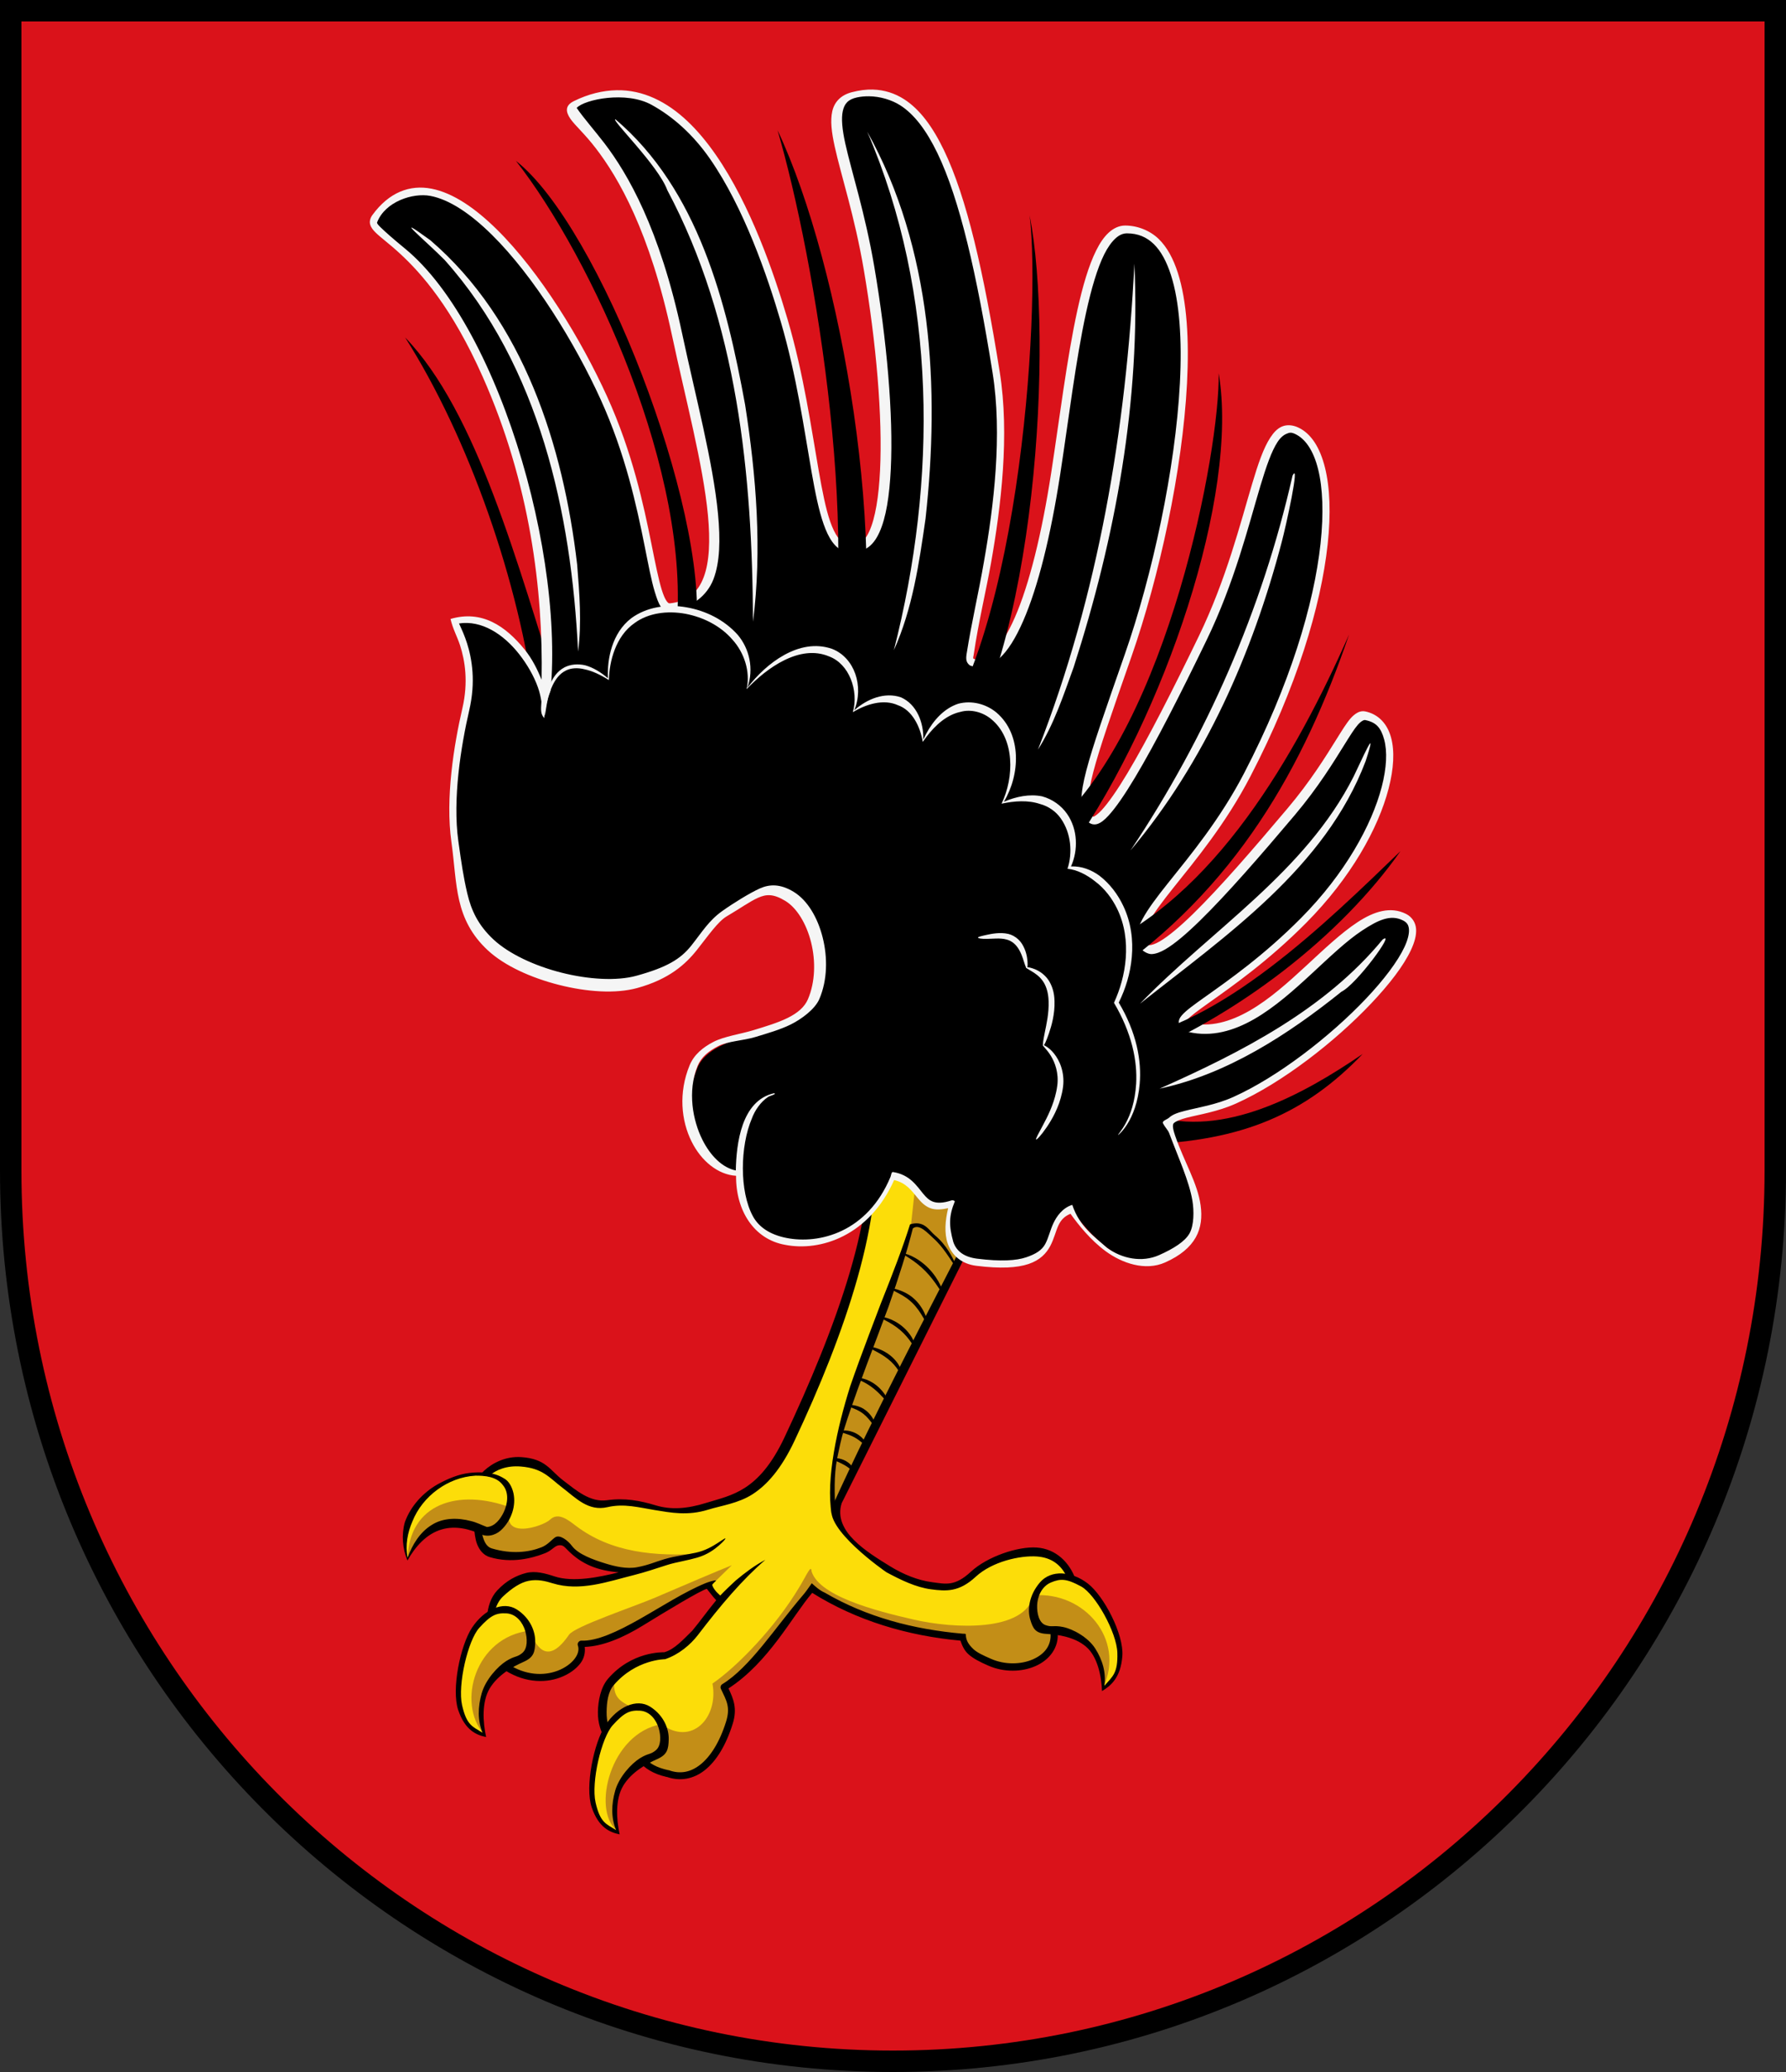 <?xml version="1.0" encoding="UTF-8" standalone="no"?>
<svg
   height="290"
   width="250"
   version="1.1"
   id="svg755"
   sodipodi:docname="AUT_Peggau_COA.svg"
   inkscape:version="1.2 (dc2aeda, 2022-05-15)"
   xmlns:inkscape="http://www.inkscape.org/namespaces/inkscape"
   xmlns:sodipodi="http://sodipodi.sourceforge.net/DTD/sodipodi-0.dtd"
   xmlns="http://www.w3.org/2000/svg"
   xmlns:svg="http://www.w3.org/2000/svg">
  <rect width="100%" height="100%" fill="#333333" stroke="none"/>
  <defs
     id="defs759" />
  <sodipodi:namedview
     id="namedview757"
     pagecolor="#ffffff"
     bordercolor="#000000"
     borderopacity="0.25"
     inkscape:showpageshadow="2"
     inkscape:pageopacity="0.0"
     inkscape:pagecheckerboard="0"
     inkscape:deskcolor="#d1d1d1"
     showgrid="false"
     inkscape:current-layer="svg755" />
  <path
     d="m 1.5,1.5 v 162.33 c 0,68.85 55.293,124.67 123.5,124.67 68.207,0 123.5,-55.815 123.5,-124.67 V 1.5 Z"
     fill="#c83232"
     id="path659"
     style="fill:#da121a" />
  <path
     stroke="#000000"
     stroke-width="3"
     d="m 1.5,1.5 v 162.33 c 0,68.85 55.293,124.67 123.5,124.67 68.207,0 123.5,-55.815 123.5,-124.67 V 1.5 Z"
     fill="none"
     id="path661" />
  <path
     d="m 70.441,225.42 c -1.498,0.009 -2.671,1.103 -3.601,2.159 -1.152,1.373 -1.613,3.166 -2.06,4.865 -0.348,1.437 -0.616,2.899 -0.562,4.384 -0.027,0.934 0.001,1.88 0.334,2.765 0.318,1.146 1.013,2.212 2.077,2.79 0.322,0.166 0.766,0.611 1.094,0.213 0.219,-0.39 -0.113,-0.829 -0.191,-1.224 -0.421,-1.216 -0.368,-2.531 -0.249,-3.792 0.306,-1.563 1.405,-2.826 2.555,-3.867 0.83,-0.745 1.809,-1.296 2.85,-1.682 0.935,-0.371 1.455,-1.395 1.387,-2.374 0.008,-1.608 -0.776,-3.396 -2.344,-4.016 -0.41,-0.157 -0.852,-0.233 -1.291,-0.221 z"
     fill="#f7d676"
     id="path663"
     style="fill:#fcdd09" />
  <path
     stroke-linejoin="round"
     d="m 74.891,98.81 3.482,-1.216 c -5.916,-18.601 -11.577,-39.894 -21.663,-50.362 8.925,14.048 16.026,34.355 18.181,51.582 z"
     fill-rule="evenodd"
     stroke="#ffffff"
     stroke-linecap="round"
     id="path665"
     style="fill:#000000;stroke:none" />
  <path
     stroke-linejoin="round"
     d="m 161.28,156.11 -1.132,4.056 c 13.776,-0.462 22.568,-4.284 30.596,-12.653 -8.443,5.776 -19.53,11.803 -29.464,8.597 z"
     fill-rule="evenodd"
     stroke="#ffffff"
     stroke-linecap="round"
     id="path667"
     style="fill:#000000;stroke:none" />
  <path
     d="m 121.69,157.66 c 2.122,11.668 -4.396,28.732 -11.438,43.688 -3.731,7.924 -7.697,8.359 -11.25,9.469 -5.669,1.772 -9.154,-0.716 -14,-0.375 -5.168,0.364 -8.024,-5.268 -12.062,-5.688 -4.063,-0.422 -6.891,2.68 -5.938,4.969 0,0 -1.129,6.665 1.688,7.5 5.841,1.733 9.277,-3.225 11.125,-0.75 1.986,2.66 8.015,3.748 8.812,3.469 -3.703,0.911 -7.453,2.187 -11.156,1.156 -2.328,-1.067 -4.764,-0.496 -7.406,1.969 -0.765,0.714 -1.252,1.733 -1.438,2.906 0.544,-0.334 1.147,-0.558 1.812,-0.562 0.439,-0.013 0.871,0.093 1.281,0.25 1.568,0.619 2.352,2.392 2.344,4 0.068,0.979 -0.44,2.004 -1.375,2.375 -0.745,0.277 -1.444,0.638 -2.094,1.094 5.64,3.925 11.82,-0.08 10.75,-3 4.751,0.214 11.77,-5.675 17.562,-8.062 1.058,-0.436 1.092,2.063 2.125,1.688 -2.58,2.921 -4.818,7.204 -7.938,7.969 0,0 -4.308,-0.015 -7.562,3.781 -1.603,1.869 -1.629,5.369 -0.781,6.844 0.217,-0.401 0.484,-0.771 0.781,-1.125 0.93,-1.056 2.095,-2.179 3.594,-2.188 0.439,-0.013 0.871,0.093 1.281,0.25 1.568,0.619 2.352,2.392 2.344,4 0.068,0.979 -0.44,2.004 -1.375,2.375 -0.52,0.193 -1.021,0.44 -1.5,0.719 0.702,0.767 1.738,1.453 3.531,1.844 3.42,1.255 6.848,-1.231 8.688,-7.125 0.688,-2.203 0.044,-3.314 -0.719,-4.938 4.399,-2.679 8.248,-9.068 12.375,-13.656 6.308,4.049 13.392,5.993 20.969,6.656 0.432,1.753 1.509,2.48 3.844,3.5 4.1,1.791 9.432,-0.199 8.969,-4.25 -0.018,-0.155 -0.018,-0.292 -0.031,-0.438 -0.191,-0.01 -0.37,-0.032 -0.562,-0.031 -1.004,-0.018 -1.756,-0.778 -1.938,-1.719 -0.414,-1.502 -0.119,-3.462 1.25,-4.594 0.359,-0.292 0.757,-0.513 1.188,-0.656 0.891,-0.317 1.781,-0.185 2.594,0.094 -1.852,-4.801 -7.299,-5.016 -14,-0.344 -6.674,4.653 -18.122,-4.261 -19.094,-9.656 l 20.031,-40.062 0.938,-11.438 -16.219,-1.906 z"
     fill="#f9e098"
     id="path669"
     style="fill:#fcdd09" />
  <path
     d="m 128.38,163.57 -0.969,8.844 -1.938,6 -5.5,15.219 -1.844,5.656 -1.5,5.125 -0.219,4.5 0.469,2.375 0.125,0.062 c -0.023,-0.096 -0.045,-0.187 -0.062,-0.281 l 20.031,-40.062 0.219,-2.562 -8.812,-4.875 z"
     fill="#be8c32"
     id="path671"
     style="fill:#c38e17;fill-opacity:1" />
  <path
     d="m 102.44,219.07 c -2.013,0.801 -6.735,2.825 -10.724,4.53 -3.084,1.318 -11.265,4.032 -12.069,5.203 -2.821,4.109 -4.468,2.117 -5.489,-0.576 -7.669,0.887 -10.227,10.138 -6.438,14.469 0.129,-0.366 -0.116,-0.948 -0.188,-1.312 -0.421,-1.216 -0.369,-2.52 -0.25,-3.781 0.306,-1.563 1.413,-2.834 2.562,-3.875 0.236,-0.212 0.492,-0.412 0.75,-0.594 5.64,3.925 11.82,-0.08 10.75,-3 4.751,0.214 11.77,-5.675 17.562,-8.062 l 1.336,-0.854 z"
     fill="#be8c32"
     id="path673"
     sodipodi:nodetypes="csscccccccccc"
     style="fill:#c38e17;fill-opacity:1" />
  <path
     d="m 69.856,207.12 c 3.681,1.672 0.313,8.304 -2.247,7.073 -2.956,-1.421 -7.811,-2.22 -10.559,4.018 -2.287,-7.154 6.348,-14.023 12.806,-11.091 z"
     fill="#f7d676"
     id="path675"
     style="fill:#fcdd09" />
  <path
     d="m 57.063,218.19 c 2.541,-5.673 6.841,-5.502 9.812,-4.312 0.155,1.529 0.597,2.983 1.812,3.344 5.841,1.733 9.277,-3.225 11.125,-0.75 1.986,2.66 8.015,3.748 8.812,3.469 -0.313,0.077 -0.624,0.169 -0.938,0.25 h 0.375 l 4,-1.25 6.062,-1.5 c -6.516,0.445 -12.592,-0.159 -17.5,-3.875 -0.992,-0.751 -2.467,-2.002 -3.625,-0.875 -0.984,0.959 -7.158,2.971 -5.5,-1.688 -7.328,-2.732 -14.277,-0.571 -14.438,7.188 z"
     fill="#be8c32"
     id="path677"
     sodipodi:nodetypes="cccccccccssccc"
     style="fill:#c38e17;fill-opacity:1" />
  <path
     d="m 89.129,239.05 c -1.498,0.009 -2.671,1.103 -3.601,2.159 -1.152,1.373 -1.613,3.166 -2.06,4.865 -0.348,1.437 -0.616,2.899 -0.562,4.384 -0.027,0.934 10e-4,1.88 0.334,2.765 0.318,1.146 1.013,2.212 2.077,2.79 0.322,0.166 0.766,0.611 1.094,0.213 0.219,-0.39 -0.113,-0.829 -0.191,-1.224 -0.421,-1.216 -0.368,-2.531 -0.249,-3.792 0.306,-1.563 1.405,-2.826 2.555,-3.867 0.83,-0.745 1.809,-1.296 2.85,-1.682 0.935,-0.371 1.455,-1.395 1.387,-2.374 0.008,-1.608 -0.776,-3.396 -2.344,-4.016 -0.41,-0.157 -0.852,-0.233 -1.291,-0.221 z"
     fill="#f7d676"
     id="path679"
     style="fill:#fcdd09" />
  <path
     d="m 111.883,222.142 c -3.335,5.599 -8.695,11.122 -12.153,13.492 0.888,4.785 -2.932,8.821 -7.138,5.686 -7.198,1.252 -9.705,11.906 -6.344,14.781 l 0.156,0.094 c 0.189,-0.383 -0.112,-0.802 -0.188,-1.188 -0.421,-1.216 -0.369,-2.52 -0.25,-3.781 0.306,-1.563 1.413,-2.834 2.562,-3.875 0.415,-0.373 0.865,-0.69 1.344,-0.969 0.702,0.767 1.738,1.453 3.531,1.844 3.42,1.255 6.848,-1.231 8.688,-7.125 0.688,-2.203 0.044,-3.314 -0.719,-4.938 4.389,-2.672 8.228,-9.039 12.344,-13.625 -0.155,-0.866 -0.032,-2.664 -0.196,-2.928 -0.164,-0.264 -0.976,1.49 -1.638,2.531 z M 85.998,235.008 c -0.158,0.163 -0.315,0.321 -0.469,0.5 -1.595,1.859 -1.616,5.325 -0.781,6.812 h 0.094 l 0.812,-1.188 2.719,-1.969 c -0.448,0.114 -0.865,0.3 -1.25,0.562 0.384,-0.267 0.803,-0.449 1.25,-0.562 l 0.219,-0.156 c -1.927,-0.913 -2.85,-1.518 -2.594,-4 z"
     fill="#be8c32"
     id="path681"
     sodipodi:nodetypes="ccccccccccsccccscccccccccs"
     style="fill:#c38e17;fill-opacity:1" />
  <path
     d="m 147.45,220.97 c 1.461,-0.519 2.879,0.092 4.051,0.752 1.469,0.879 2.37,2.395 3.235,3.827 0.702,1.222 1.332,2.496 1.655,3.905 0.263,0.865 0.474,1.76 0.374,2.705 -0.02,1.185 -0.427,2.427 -1.316,3.343 -0.272,0.269 -0.591,0.842 -1.011,0.585 -0.312,-0.288 -0.1,-0.815 -0.124,-1.212 0.102,-1.287 -0.282,-2.498 -0.716,-3.636 -0.693,-1.355 -2.082,-2.15 -3.464,-2.719 -0.996,-0.405 -2.088,-0.575 -3.199,-0.571 -1.004,-0.018 -1.769,-0.793 -1.95,-1.734 -0.414,-1.502 -0.103,-3.452 1.266,-4.584 0.359,-0.292 0.77,-0.518 1.201,-0.661 z"
     fill="#f7d676"
     id="path683"
     style="fill:#fcdd09" />
  <path
     d="m 113.52,219.61 -0.272,3.328 0.031,0.094 c 0.155,-0.178 0.313,-0.358 0.469,-0.531 6.308,4.049 13.392,5.993 20.969,6.656 0.432,1.753 1.509,2.48 3.844,3.5 4.1,1.791 9.432,-0.199 8.969,-4.25 -0.018,-0.155 -0.018,-0.292 -0.031,-0.438 0.911,0.048 1.801,0.228 2.625,0.562 1.383,0.569 2.775,1.363 3.469,2.719 0.434,1.139 0.821,2.338 0.719,3.625 0.024,0.397 -0.187,0.931 0.125,1.219 0.009,0.006 0.022,-0.005 0.031,0 3.014,-6.667 -2.676,-13.348 -9.781,-12.812 -1.26,5.193 -11.219,4.673 -16.75,3.406 -5.446,-1.247 -13.749,-3.392 -14.415,-7.078 z"
     fill="#be8c32"
     id="path685"
     sodipodi:nodetypes="ccccccscccccccscc"
     style="fill:#c38e17;fill-opacity:1" />
  <path
     d="m 63.676,86.782 c -0.59,0.137 3.323,4.776 1.534,12.496 -1.169,5.045 -2.381,12.482 -1.534,18.515 0.846,6.033 0.458,10.667 4.944,14.831 4.486,4.165 14.677,6.752 20.449,5.168 8.765,-2.405 8.726,-8.064 12.428,-9.981 3.702,-1.916 5.144,-4.321 8.696,-2.154 3.552,2.167 5.549,9.275 3.371,14.382 -2.178,5.106 -13.754,4.083 -15.955,9.438 -3.054,7.433 1.256,15.099 6.163,14.941 0.316,4.883 1.355,8.359 6.196,9.328 4.841,0.968 11.633,-1.241 14.944,-9.213 4.349,0.659 3.314,5.631 8.427,3.933 -1.185,3.938 -0.476,7.723 3.371,8.202 13.543,1.686 8.292,-5.896 13.258,-7.416 2.217,3.156 7.286,9.165 12.472,6.854 8.311,-3.705 3.78,-10.248 1.236,-17.64 -1.031,-2.995 4.099,-2.212 9.154,-4.484 12.673,-5.697 29.38,-22.807 23.767,-25.628 -7.829,-3.936 -17.906,18.092 -30.224,15.281 -3.841,-0.876 5.579,-4.205 16.106,-14.825 12.379,-12.488 15.219,-27.385 8.5,-28.77 -1.986,-0.409 -3.812,5.673 -10.397,13.469 -9.495,11.241 -18.831,21.751 -20.644,18.77 -2.199,-3.616 7.8,-10.65 14.657,-23.856 12.931,-24.905 13.452,-45.171 6.873,-48.158 -5.388,-2.445 -5.458,12.988 -13.193,28.987 -7.214,14.922 -14.255,27.924 -15.834,25.17 -1.541,-2.688 0.024,-7.06 5.471,-22.665 7.75,-22.206 12.958,-59.591 -0.17,-59.592 -5.702,-6.1e-4 -7.536,19.142 -9.841,34.101 -2.68,17.392 -7.02,28.349 -11.972,26.398 -1.362,-0.537 6.311,-23.076 3.518,-40.558 -4.469,-27.971 -9.54,-41.495 -20.109,-38.724 -5.509,1.444 -0.5,9.279 2.056,24.266 3.511,20.584 3.671,41.586 -3.087,39.033 -4.378,-1.654 -4.011,-16.36 -8.543,-31.827 -3.777,-12.89 -13.07,-38.129 -29.221,-30.24 -3.828,1.87 7.759,2.905 14.005,32.207 3.765,17.663 9.879,36.911 -0.67,38.125 -2.99,0.344 -2.333,-13.797 -9.372,-29.273 -7.167,-15.76 -22.98,-37.643 -31.99,-25.274 -1.837,2.521 6.898,2.745 15.514,22.132 7.545,16.976 9.107,34.183 8.235,47.608 1.011,-4.308 -5.367,-15.029 -12.586,-13.358 z"
     id="path687"
     style="display:inline;fill:#000000;stroke:none" />
  <path
     d="m 121.63,157.16 c -0.264,0.045 -0.46,0.332 -0.406,0.594 2.074,11.406 -4.376,28.476 -11.406,43.406 -1.838,3.903 -3.715,5.886 -5.531,7.062 -1.817,1.177 -3.627,1.56 -5.438,2.125 -2.744,0.857 -4.967,0.976 -7.062,0.344 -2.215,-0.669 -4.325,-1.065 -6.812,-0.719 -2.38,0.331 -4.312,-1.377 -6.156,-2.781 -1.845,-1.405 -2.388,-3.018 -5.844,-3.25 -2.175,-0.146 -4.014,0.798 -5.219,1.906 -0.211,0.194 -0.398,0.406 -0.562,0.625 0.403,0.029 0.821,0.065 1.219,0.156 0.011,-0.01 0.02,-0.021 0.031,-0.031 0.982,-0.903 2.538,-1.496 4.438,-1.344 3.115,0.25 3.962,1.536 5.844,2.969 1.882,1.433 3.606,3.345 6.312,2.719 2.33,-0.539 4.375,0.049 6.594,0.406 2.219,0.357 4.606,0.852 7.531,-0.062 1.743,-0.544 4.197,-0.867 6.188,-2.156 1.99,-1.289 3.982,-3.479 5.875,-7.5 6.931,-14.72 12.866,-31.51 11.031,-43.406 l 15.125,1.781 -0.875,10.781 -0.031,0.031 c -6.831,13.333 -13.919,26.667 -19.969,40 -1.318,3.073 7.438,9.163 7.594,9.25 2.017,1.081 4.1,2.096 6.219,2.375 2.119,0.279 3.916,0.409 6.25,-1.75 2.334,-2.159 6.258,-3.004 8.562,-2.844 1.994,0.138 3.432,1.119 4.281,3.031 0.415,0.086 0.834,0.203 1.219,0.375 -0.903,-2.688 -2.931,-4.478 -5.5,-4.656 -2.659,-0.185 -6.937,1.265 -9.219,3.375 -2.281,2.11 -3.534,1.723 -5.469,1.469 -1.935,-0.254 -3.989,-1.073 -5.844,-2.219 -3.163,-1.954 -8.056,-4.872 -6.781,-8.844 l 19.594,-39.156 c 0.029,-0.048 0.051,-0.101 0.062,-0.156 l 0.938,-11.469 c 0.018,-0.252 -0.186,-0.5 -0.438,-0.531 l -16.219,-1.906 c -0.042,-0.005 -0.084,-0.005 -0.125,0 z m -55.281,56.5 c 0.061,0.836 0.167,1.776 0.438,2.469 0.324,0.828 0.894,1.55 1.781,1.812 3.071,0.911 5.917,0.155 7.75,-0.562 0.916,-0.359 1.313,-1.02 1.875,-1.094 0.562,-0.074 0.758,0.149 1.188,0.594 2.079,2.151 4.381,2.937 7.219,3.188 -2.793,0.691 -6.38,1.426 -9,0.562 -1.274,-0.42 -2.664,-0.806 -3.969,-0.469 -1.338,0.346 -2.721,1.038 -4.031,2.438 -0.903,0.964 -1.316,2.292 -1.438,3.75 0.34,-0.265 0.672,-0.496 1.062,-0.656 0.21,-0.921 0.597,-1.699 1.188,-2.25 1.279,-1.193 2.453,-1.959 3.594,-2.188 1.242,-0.248 2.357,0.039 3.344,0.344 3.858,1.192 7.734,-0.24 11.406,-1.156 1.447,-0.361 3.205,-0.948 4.531,-1.375 0.761,-0.248 1.519,-0.406 2.25,-0.562 0.731,-0.157 1.423,-0.317 2.062,-0.5 1.463,-0.426 2.431,-1.171 3.062,-1.719 0.631,-0.548 0.922,-0.916 0.875,-0.969 -0.047,-0.053 -0.411,0.22 -1.094,0.656 -0.683,0.436 -1.693,1.051 -3.031,1.344 -0.621,0.136 -1.29,0.247 -2.031,0.375 -0.741,0.128 -1.547,0.288 -2.375,0.531 -1.399,0.414 -2.207,0.823 -3.812,1.125 -1.486,0.28 -3.126,-0.118 -4.375,-0.5 -1.809,-0.554 -3.883,-1.307 -4.75,-2.469 -0.554,-0.742 -1.679,-1.644 -2.344,-1.219 -0.455,0.291 -1.036,1.054 -1.938,1.406 -1.802,0.706 -4.167,0.978 -6.938,0.156 -0.521,-0.155 -0.867,-0.56 -1.125,-1.219 -0.158,-0.403 -0.27,-0.899 -0.344,-1.406 -0.33,-0.151 -0.664,-0.313 -1.031,-0.438 z m 40.781,4.656 c -1.532,0.806 -2.812,1.79 -4.125,2.875 -0.765,0.705 -1.536,1.434 -2.188,2.125 -0.174,-0.179 -0.482,-0.442 -0.625,-0.625 -0.182,-0.234 -0.417,-0.523 -0.5,-0.875 -0.012,-0.049 0.552,-0.6 0.552,-0.6 -0.194,-0.104 -1.239,0.265 -1.52,0.381 -2.964,1.222 -6.161,3.301 -9.219,5.031 -3.058,1.73 -5.966,3.097 -8.125,3 -0.323,-0.016 -0.601,0.349 -0.5,0.656 0.209,0.57 0.058,1.216 -0.438,1.875 -0.496,0.659 -1.348,1.291 -2.406,1.688 -1.911,0.716 -4.478,0.682 -7,-1 -0.295,0.181 -0.573,0.377 -0.844,0.594 2.874,2.06 5.944,2.196 8.219,1.344 1.215,-0.455 2.206,-1.153 2.844,-2 0.515,-0.685 0.688,-1.498 0.594,-2.281 2.471,-0.077 5.325,-1.254 8.156,-3 3.218,-1.985 8.188,-4.984 8.938,-5.125 l 0.594,0.75 c 0.295,0.372 0.48,0.598 0.719,0.844 -1.152,1.381 -2.235,2.922 -3.344,4.25 -1.252,1.213 -2.469,2.627 -3.938,3.031 -0.206,0.003 -4.558,-0.149 -7.875,3.719 -1.028,1.199 -1.384,3.122 -1.406,4.656 -0.011,0.767 0.098,1.47 0.281,2.094 0.133,0.453 0.28,0.869 0.531,1.188 0.203,-0.451 0.432,-0.877 0.719,-1.281 -0.032,-0.076 -0.067,-0.129 -0.094,-0.219 -0.148,-0.503 -0.229,-1.133 -0.219,-1.812 0.019,-1.358 0.197,-2.814 1,-3.75 3.113,-3.63 7.188,-3.625 7.188,-3.625 1.924,-0.644 3.543,-2.03 4.562,-3.344 3.234,-4.236 6.27,-7.815 9.469,-10.562 z m 6.5,3.281 c -0.576,0.816 -0.859,1.235 -1.281,1.719 -3.821,4.467 -7.385,10.053 -11.25,12.406 -0.215,0.129 -0.302,0.433 -0.188,0.656 0.771,1.642 1.365,2.523 0.719,4.594 -0.899,2.882 -2.194,4.887 -3.594,6 -1.4,1.113 -2.878,1.354 -4.438,0.781 -0.021,-0.001 -0.042,-0.001 -0.062,0 -1.652,-0.36 -2.584,-0.948 -3.219,-1.625 -0.287,0.147 -0.543,0.323 -0.812,0.5 0.763,0.838 1.889,1.643 3.75,2.062 0.026,0.006 0.036,0.026 0.062,0.031 v -0.031 c 1.841,0.653 3.74,0.338 5.344,-0.938 1.622,-1.289 2.966,-3.488 3.906,-6.5 0.671,-2.15 0.088,-3.488 -0.594,-4.938 5.665,-3.681 8.903,-10.087 11.719,-13.375 6.224,3.897 13.357,6.011 20.75,6.688 0.252,0.759 0.579,1.436 1.156,1.938 0.678,0.589 1.568,1.046 2.75,1.562 2.186,0.955 4.662,0.907 6.594,0.062 1.931,-0.845 3.351,-2.593 3.094,-4.844 -0.014,-0.123 -0.02,-0.227 -0.031,-0.344 -0.332,-0.035 -0.662,-0.062 -1,-0.062 0.016,0.175 0.01,0.345 0.031,0.531 0.206,1.8 -0.818,3.059 -2.469,3.781 -1.651,0.722 -3.898,0.774 -5.812,-0.062 -1.153,-0.504 -1.982,-0.887 -2.5,-1.375 -0.704,-0.664 -1.066,-1.266 -1.062,-2.094 -0.08,-0.075 -0.296,-0.052 -0.406,-0.062 -6.961,-0.609 -13.474,-2.329 -19.344,-5.75 -0.757,-0.331 -1.309,-0.866 -1.812,-1.312 z"
     id="path689"
     sodipodi:nodetypes="cccccsscssccccssscccccccccsssccsscccccccccccscssscssccccscscscssssscsssccssccccccssscsccssccsscccscccssscccssccccccccsscccccccsscccsssscccsssccccc"
     style="fill:#000000;stroke:none" />
  <path
     d="m 122.19,12.535 c -0.952,-0.026 -1.938,0.105 -2.969,0.375 -1.502,0.394 -2.421,1.34 -2.719,2.656 -0.298,1.316 -0.103,2.938 0.344,4.969 0.894,4.062 2.791,9.733 4.062,17.188 1.751,10.265 2.644,20.652 2.281,28.094 -0.181,3.721 -0.672,6.714 -1.5,8.531 -0.414,0.909 -0.899,1.517 -1.406,1.812 -0.507,0.295 -1.073,0.342 -1.812,0.062 -0.863,-0.326 -1.617,-1.39 -2.25,-3.188 -0.633,-1.798 -1.115,-4.287 -1.625,-7.188 -1.019,-5.801 -2.065,-13.347 -4.344,-21.125 -1.895,-6.467 -5.186,-16.038 -10.062,-23.062 -2.438,-3.512 -5.271,-6.393 -8.594,-7.906 -1.661,-0.757 -3.428,-1.166 -5.312,-1.125 -1.885,0.041 -3.901,0.505 -5.969,1.531 -1.247,0.619 -1.139,1.496 -0.469,2.469 0.637,0.925 1.953,2.044 3.531,4.094 3.157,4.1 7.577,11.628 10.688,26.219 1.886,8.849 4.358,18.058 5.031,25.156 0.337,3.549 0.209,6.564 -0.594,8.688 -0.803,2.123 -2.205,3.37 -4.688,3.656 -0.182,0.021 -0.279,-0.011 -0.5,-0.312 -0.221,-0.301 -0.461,-0.86 -0.688,-1.594 -0.453,-1.468 -0.892,-3.69 -1.438,-6.406 -1.09,-5.433 -2.673,-12.861 -6.218,-20.656 -3.605,-7.927 -9.356,-17.375 -15.407,-23.344 -3.025,-2.985 -6.132,-5.129 -9.156,-5.719 -3.024,-0.59 -5.946,0.482 -8.281,3.688 -0.286,0.393 -0.434,0.878 -0.312,1.312 0.122,0.434 0.408,0.792 0.781,1.156 0.746,0.728 1.911,1.558 3.406,2.938 2.991,2.758 7.279,7.582 11.562,17.219 6.63,14.917 8.475,29.876 8.25,42.406 -0.592,-1.426 -1.307,-2.906 -2.375,-4.219 -2.672,-3.284 -5.958,-5.567 -10.375,-4.281 0.331,1.422 0.925,2.433 1.344,3.719 0.662,2.081 1.184,5.052 0.312,8.812 -1.176,5.076 -2.394,12.533 -1.531,18.688 0.419,2.989 0.509,5.69 1.094,8.188 0.585,2.498 1.684,4.819 4,6.969 2.343,2.176 6.079,3.859 9.969,4.844 3.89,0.985 7.912,1.268 10.938,0.438 4.479,-1.229 6.788,-3.341 8.375,-5.344 1.587,-2.003 2.941,-3.974 4.156,-4.688 1.848,-1.085 3.208,-2.069 4.375,-2.594 1.167,-0.525 2.164,-0.587 3.844,0.438 1.604,0.979 2.946,3.187 3.594,5.781 0.648,2.595 0.597,5.543 -0.438,7.969 -0.479,1.124 -1.474,1.947 -2.844,2.625 -1.37,0.678 -3.091,1.192 -4.812,1.719 -1.722,0.526 -4.076,0.858 -5.562,1.625 -1.487,0.767 -2.733,1.795 -3.344,3.281 -1.584,3.854 -1.179,7.764 0.281,10.688 1.369,2.742 3.697,4.623 6.219,4.781 -0.041,4.862 2.503,8.882 6.844,9.656 4.974,0.995 11.819,-1.274 15.281,-9.062 1.682,0.394 2.417,1.453 3.312,2.531 0.481,0.58 1.025,1.156 1.844,1.438 0.64,0.22 1.463,0.179 2.406,-0.031 -0.424,1.764 -0.55,3.506 -0.062,4.938 0.56,1.645 1.92,2.866 4,3.125 3.427,0.427 5.712,0.285 7.312,-0.25 1.601,-0.535 2.489,-1.484 3.031,-2.5 0.542,-1.016 0.771,-2.077 1.156,-2.906 0.343,-0.736 0.826,-1.272 1.688,-1.625 1.138,1.582 2.811,3.691 4.938,5.25 2.269,1.664 5.517,2.808 8.312,1.562 2.143,-0.955 3.512,-2.135 4.281,-3.5 0.769,-1.365 0.903,-2.888 0.688,-4.469 -0.431,-3.162 -2.305,-6.097 -3.562,-9.75 -0.218,-0.634 -0.477,-1.514 -0.188,-1.781 0.289,-0.267 0.913,-0.525 1.781,-0.75 1.737,-0.45 4.333,-0.829 6.938,-2 6.432,-2.892 13.803,-8.611 18.906,-14 2.552,-2.694 4.546,-5.29 5.562,-7.469 0.508,-1.09 0.785,-2.083 0.719,-2.969 -0.066,-0.886 -0.57,-1.673 -1.406,-2.094 -2.163,-1.087 -4.479,-0.354 -6.781,1.156 -2.302,1.51 -4.705,3.798 -7.219,6.125 -2.514,2.327 -5.141,4.679 -7.875,6.25 -2.734,1.571 -5.542,2.387 -8.469,1.719 -0.37,-0.084 -0.444,-0.142 -0.438,-0.156 0.021,-0.045 0.035,-0.143 0.125,-0.25 0.414,-0.491 1.563,-1.335 3.156,-2.469 3.187,-2.267 8.234,-5.781 13.531,-11.125 6.246,-6.301 10.085,-13.211 11.531,-18.781 0.723,-2.785 0.863,-5.242 0.344,-7.156 -0.52,-1.914 -1.765,-3.273 -3.625,-3.656 -0.376,-0.077 -0.764,0.002 -1.094,0.188 -0.33,0.186 -0.639,0.439 -0.938,0.781 -0.597,0.684 -1.203,1.681 -1.969,2.906 -1.531,2.45 -3.64,5.884 -6.906,9.75 -4.745,5.617 -9.436,11.054 -13.156,14.688 -1.86,1.817 -3.483,3.176 -4.688,3.875 -0.602,0.349 -1.093,0.514 -1.406,0.531 -0.314,0.017 -0.419,-0.015 -0.562,-0.25 -0.212,-0.349 -0.283,-0.742 -0.219,-1.219 0.065,-0.476 0.274,-1.032 0.625,-1.688 0.701,-1.31 1.931,-2.948 3.469,-4.875 3.076,-3.854 7.324,-8.935 10.781,-15.594 6.49,-12.499 9.879,-23.834 10.812,-32.469 0.467,-4.317 0.32,-7.957 -0.375,-10.75 -0.695,-2.793 -1.94,-4.789 -3.781,-5.625 -0.764,-0.347 -1.553,-0.399 -2.219,-0.125 -0.666,0.274 -1.181,0.837 -1.656,1.562 -0.95,1.452 -1.699,3.651 -2.531,6.438 -1.664,5.573 -3.629,13.4 -7.469,21.344 -3.604,7.455 -7.157,14.443 -10,19.188 -1.421,2.372 -2.683,4.179 -3.625,5.188 -0.471,0.504 -0.869,0.78 -1.062,0.875 -0.16,0.079 -0.225,-0.083 -0.25,-0.125 -0.699,-1.166 -0.713,-2.755 0.156,-6.094 0.869,-3.339 2.62,-8.353 5.344,-16.156 3.892,-11.153 7.148,-26.06 7.781,-38.25 0.317,-6.095 -0.011,-11.513 -1.281,-15.469 -0.635,-1.978 -1.507,-3.605 -2.688,-4.75 -1.181,-1.145 -2.928,-1.875 -4.688,-1.875 -0.853,-7.3e-5 -1.645,0.386 -2.312,1 -0.667,0.614 -1.228,1.451 -1.75,2.5 -1.044,2.098 -1.891,4.997 -2.625,8.344 -1.468,6.694 -2.506,15.22 -3.656,22.688 -1.336,8.671 -3.087,15.717 -5.094,20.312 -1.003,2.298 -2.071,3.994 -3.125,4.938 -0.991,0.887 -1.712,1.282 -2.656,0.844 -0.13,-0.06 -8.7e-4,-0.351 0.031,-0.656 0.625,-4.292 1.737,-8.973 2.406,-12.719 1.403,-7.91 2.632,-17.937 1.219,-26.781 -2.237,-14.002 -4.618,-24.403 -7.812,-31.031 -1.597,-3.314 -3.387,-5.705 -5.531,-7.094 -1.34,-0.868 -2.82,-1.332 -4.406,-1.375 z m -0.625,0.938 c 1.62,0.009 3.252,0.5 4.469,1.281 1.923,1.236 3.637,3.471 5.188,6.688 3.1,6.433 5.487,16.781 7.719,30.75 1.38,8.637 0.176,18.604 -1.219,26.469 -0.754,4.388 -1.741,8.54 -2.406,12.781 -0.141,0.83 -0.077,1.278 0.438,1.688 1.41,0.555 2.858,0.168 4.094,-0.938 1.236,-1.106 2.339,-2.91 3.375,-5.281 2.071,-4.743 3.844,-11.842 5.188,-20.562 1.154,-7.492 2.174,-16.009 3.625,-22.625 0.725,-3.308 1.556,-6.166 2.531,-8.125 0.488,-0.979 1.029,-1.728 1.562,-2.219 0.534,-0.491 1.052,-0.719 1.625,-0.719 1.522,1.29e-4 2.733,0.514 3.75,1.5 1.017,0.986 1.804,2.47 2.406,4.344 1.204,3.748 1.563,9.066 1.25,15.094 -0.626,12.055 -3.861,26.947 -7.719,38 -2.723,7.802 -4.485,12.799 -5.375,16.219 -0.89,3.42 -0.961,5.355 -0.062,6.844 0.381,0.63 1.033,0.855 1.625,0.656 0.512,-0.172 0.976,-0.565 1.5,-1.125 1.047,-1.121 2.312,-2.976 3.75,-5.375 2.876,-4.799 6.421,-11.783 10.031,-19.25 3.894,-8.056 5.848,-15.968 7.5,-21.5 0.826,-2.766 1.586,-4.933 2.406,-6.188 0.41,-0.627 0.851,-0.992 1.25,-1.156 0.399,-0.164 0.604,-0.265 1.188,0 1.449,0.658 2.597,2.312 3.25,4.938 0.653,2.625 0.801,6.171 0.344,10.406 -0.915,8.471 -4.246,19.719 -10.688,32.125 -3.399,6.547 -7.6,11.569 -10.688,15.438 -1.544,1.934 -2.793,3.593 -3.562,5.031 -0.385,0.719 -0.662,1.379 -0.75,2.031 -0.088,0.652 0.007,1.289 0.344,1.844 0.31,0.51 1.138,1.031 1.719,1 0.581,-0.031 1.199,-0.264 1.875,-0.656 1.352,-0.785 2.988,-2.188 4.875,-4.031 3.775,-3.687 8.5,-9.127 13.25,-14.75 3.319,-3.929 5.444,-7.437 6.969,-9.875 0.762,-1.219 1.365,-2.197 1.875,-2.781 0.255,-0.292 0.48,-0.463 0.656,-0.562 0.176,-0.099 0.285,-0.119 0.406,-0.094 1.499,0.309 2.174,1.06 2.625,2.719 0.451,1.659 0.35,3.952 -0.344,6.625 -1.388,5.346 -5.148,12.157 -11.281,18.344 -5.229,5.276 -10.181,8.728 -13.375,11 -1.597,1.136 -2.743,1.945 -3.344,2.656 -0.15,0.178 -0.269,0.353 -0.344,0.562 -0.075,0.209 -0.105,0.458 0,0.688 0.21,0.459 0.777,0.94 1.312,1.062 3.232,0.738 6.323,-0.167 9.188,-1.812 2.864,-1.646 5.539,-4.039 8.062,-6.375 2.524,-2.336 4.888,-4.606 7.062,-6.031 2.174,-1.426 3.936,-2.287 5.688,-1.406 0.567,0.285 0.798,0.638 0.844,1.25 0.045,0.612 -0.158,1.469 -0.625,2.469 -0.933,2 -2.867,4.571 -5.375,7.219 -5.015,5.296 -12.353,10.976 -18.594,13.781 -2.45,1.101 -4.947,1.462 -6.781,1.938 -0.917,0.238 -1.678,0.469 -2.219,0.969 -0.23,0.212 -0.996,0.445 -0.844,0.75 0.326,0.653 0.69,0.915 0.875,1.406 1.3,3.449 2.788,6.691 3.25,9.438 0.241,1.435 0.233,3.459 -0.406,4.594 -0.639,1.135 -2.238,2.134 -4.25,3.031 -2.39,1.065 -5.196,0.521 -7.312,-1.031 -1.726,-1.545 -3.83,-2.93 -4.844,-6 -1.376,0.421 -2.206,1.626 -2.656,2.594 -0.45,0.967 -0.666,2.016 -1.125,2.875 -0.459,0.859 -1.309,1.415 -2.688,1.875 -1.379,0.46 -3.5,0.604 -6.844,0.188 -1.767,-0.22 -2.884,-0.992 -3.344,-2.344 -0.628,-2.288 -0.623,-3.635 0.219,-5.688 -0.125,-0.122 -0.3,-0.174 -0.469,-0.125 -1.214,0.403 -2.001,0.381 -2.562,0.188 -0.561,-0.193 -0.963,-0.592 -1.406,-1.125 -0.886,-1.067 -1.854,-2.673 -4.219,-3.031 -0.229,-0.044 -0.261,0.439 -0.344,0.656 -3.231,7.779 -9.984,9.485 -14.594,8.562 -2.308,-0.462 -3.841,-1.521 -4.656,-3 -1.931,-3.502 -1.807,-9.861 -0.166,-13.707 0.413,-1.145 1.256,-2.354 2.26,-3.011 0.144,-0.144 1.331,-0.415 0.844,-0.531 -4.569,1.031 -5.276,7.048 -5.351,10.807 -1.864,-0.375 -3.543,-2.031 -4.68,-4.307 -1.335,-2.673 -2.127,-6.765 -0.656,-10.344 0.49,-1.191 1.504,-2.043 2.875,-2.75 1.371,-0.707 3.499,-0.756 5.219,-1.281 1.719,-0.526 3.455,-1.016 4.938,-1.75 1.482,-0.734 3.39,-2.133 4,-3.562 1.144,-2.681 1.163,-5.816 0.469,-8.594 -0.694,-2.778 -2.115,-5.218 -4.062,-6.406 -1.872,-1.142 -3.383,-1.084 -4.75,-0.469 -1.367,0.615 -3.683,2.037 -5.269,3.169 -1.861,1.328 -2.783,2.893 -4.294,4.8 -1.51,1.907 -3.433,3.074 -7.719,4.25 -2.747,0.754 -6.699,0.517 -10.469,-0.438 -3.77,-0.954 -7.358,-2.636 -9.5,-4.625 -2.17,-2.014 -3.133,-4.1 -3.688,-6.469 -0.554,-2.369 -0.823,-4.268 -1.25,-7.312 -0.829,-5.912 0.37,-13.33 1.531,-18.344 0.917,-3.959 0.388,-7.141 -0.312,-9.344 -0.294,-0.945 -0.733,-1.939 -1.125,-2.781 3.177,-0.482 6.213,1.497 8.406,4.281 1.151,1.462 2.077,3.096 2.625,4.625 0.258,0.72 0.409,1.403 0.5,2.031 -0.065,1.208 -0.208,1.924 0.75,2.594 3.652,-19.95 -6.289,-54.875 -19.844,-66 -1.614,-1.325 -2.731,-2.309 -3.375,-2.938 -0.322,-0.314 -0.582,-0.586 -0.531,-0.719 1.118,-2.92 5.004,-4.172 7.438,-3.719 2.704,0.503 5.675,2.527 8.625,5.438 5.9,5.82 11.656,15.198 15.219,23.031 3.493,7.681 5.068,15.048 6.156,20.469 0.544,2.71 0.953,4.93 1.438,6.5 0.242,0.785 0.501,1.596 0.844,2.062 0.343,0.467 0.872,0.596 1.438,0.531 2.792,-0.321 5.038,-2.027 5.938,-4.406 0.9,-2.379 0.969,-5.503 0.625,-9.125 -0.687,-7.245 -3.152,-16.467 -5.031,-25.281 -3.136,-14.711 -7.648,-22.372 -10.875,-26.594 -1.242,-1.625 -2.927,-3.542 -3.875,-4.938 1.088,-1.183 6.9,-2.398 10.469,-0.438 2.966,1.63 5.811,4.14 8.188,7.562 4.752,6.846 8.024,16.358 9.906,22.781 2.253,7.689 3.288,15.199 4.312,21.031 0.512,2.916 1.016,5.404 1.688,7.312 0.672,1.908 1.518,3.312 2.844,3.812 0.95,0.359 2.392,0.039 3.156,-0.406 0.764,-0.445 1.346,-1.227 1.812,-2.25 0.932,-2.046 1.409,-5.091 1.594,-8.875 0.369,-7.567 -0.553,-17.994 -2.312,-28.312 -1.285,-7.533 -3.19,-13.287 -4.062,-17.25 -0.436,-1.982 -0.576,-3.504 -0.344,-4.531 0.232,-1.027 0.734,-1.636 2,-1.906 0.525,-0.112 1.054,-0.159 1.594,-0.156 z"
     fill="#f5f5f5"
     id="path691"
     sodipodi:nodetypes="cscscssssscccscccccsssscccccsscccccccscccscssccccscscccccsccscssscssssssssssscscsssccccsscscscssssscccsssccccsscscscssssccccsccccscccccccccccccscsscsccssssccscssccssccssccssscsccsssssssssssscssscssscccssscccscccscccccccscsssssssscccccccsscccscccccssscsccccccssssscccsccc" />
  <path
     d="m 116.405,211.892 c -0.822,-4.888 0.801,-12.165 2.607,-17.873 0.787,-2.29 1.68,-4.709 2.625,-7.209 0.567,-1.501 1.126,-2.966 1.664,-4.385 1.664,-4.17 3.116,-7.946 4.085,-11.062 1.983,-0.603 2.623,0.815 3.484,1.534 0.861,0.719 1.462,1.513 1.898,2.185 0.436,0.673 0.707,1.23 0.868,1.612 0.162,0.381 0.215,0.592 0.174,0.612 -0.04,0.02 -0.172,-0.15 -0.4,-0.492 -0.228,-0.341 -0.552,-0.859 -1.002,-1.488 -0.45,-0.629 -1.027,-1.376 -1.779,-2.042 -0.752,-0.666 -1.955,-2.08 -2.853,-1.35 -0.789,3.147 -1.986,6.871 -3.383,10.899 -0.526,1.428 -1.079,2.897 -1.646,4.397 -0.944,2.498 -1.852,4.901 -2.669,7.165 -0.69,1.917 -1.329,3.728 -1.852,5.41 -0.523,1.682 -0.743,2.902 -1.037,4.292 -0.486,2.411 -0.362,5.174 -0.269,6.972 0.105,-0.129 -0.404,0.699 -0.515,0.823 z"
     id="path693"
     sodipodi:nodetypes="ccsccssssscsccccsccc"
     style="fill:#000000;stroke:none" />
  <path
     d="m 131.96,181.01 c -0.075,0.032 -0.308,-0.359 -0.707,-0.957 -0.399,-0.598 -0.979,-1.398 -1.738,-2.165 -0.758,-0.767 -1.547,-1.347 -2.144,-1.737 -0.597,-0.39 -0.996,-0.609 -0.965,-0.685 0.03,-0.076 0.491,0.007 1.167,0.32 0.676,0.312 1.559,0.876 2.362,1.687 0.804,0.811 1.364,1.699 1.683,2.375 0.319,0.675 0.416,1.131 0.341,1.163 z"
     id="path695"
     style="fill:#000000;stroke:none" />
  <path
     d="m 129.82,185.28 c -0.077,0.028 -0.278,-0.342 -0.614,-0.913 -0.336,-0.571 -0.815,-1.342 -1.51,-2.02 -0.116,-0.113 -0.235,-0.221 -0.356,-0.321 -0.653,-0.556 -1.353,-0.909 -1.859,-1.173 -0.506,-0.264 -0.818,-0.436 -0.793,-0.507 0.025,-0.071 0.38,-0.032 0.942,0.143 0.562,0.174 1.338,0.487 2.083,1.083 0.135,0.11 0.267,0.228 0.395,0.353 0.764,0.749 1.224,1.615 1.476,2.259 0.252,0.644 0.311,1.069 0.234,1.097 z"
     id="path697"
     style="fill:#000000;stroke:none" />
  <path
     d="m 128.12,188.69 c -0.077,0.027 -0.257,-0.315 -0.588,-0.809 -0.331,-0.493 -0.836,-1.131 -1.52,-1.716 -0.684,-0.585 -1.404,-1.005 -1.942,-1.286 -0.537,-0.282 -0.891,-0.441 -0.869,-0.52 0.022,-0.079 0.421,-0.063 1.03,0.132 0.609,0.195 1.424,0.59 2.164,1.228 0.74,0.637 1.24,1.383 1.5,1.963 0.259,0.58 0.302,0.981 0.225,1.008 z"
     id="path699"
     style="fill:#000000;stroke:none" />
  <path
     d="m 126.22,192.49 c -0.079,0.022 -0.227,-0.305 -0.521,-0.757 -0.294,-0.452 -0.76,-1.018 -1.413,-1.534 -0.652,-0.516 -1.346,-0.889 -1.855,-1.15 -0.509,-0.261 -0.834,-0.419 -0.812,-0.498 0.022,-0.079 0.393,-0.066 0.969,0.104 0.575,0.17 1.356,0.513 2.065,1.086 0.709,0.573 1.18,1.26 1.407,1.803 0.227,0.543 0.238,0.924 0.16,0.947 z"
     id="path701"
     style="fill:#000000;stroke:none" />
  <path
     d="m 124.33,196.28 c -0.141,0.083 -0.859,-0.978 -2.014,-1.915 -0.578,-0.468 -1.154,-0.799 -1.592,-1.014 -0.438,-0.215 -0.735,-0.333 -0.719,-0.414 0.015,-0.081 0.35,-0.106 0.861,0.024 0.51,0.13 1.189,0.435 1.822,0.942 0.633,0.507 1.091,1.1 1.358,1.558 0.267,0.458 0.356,0.776 0.285,0.818 z"
     id="path703"
     style="fill:#000000;stroke:none" />
  <path
     d="m 122.59,199.74 c -0.074,0.036 -0.26,-0.198 -0.541,-0.563 -0.281,-0.366 -0.66,-0.862 -1.173,-1.274 -0.096,-0.077 -0.194,-0.149 -0.292,-0.214 -0.468,-0.323 -0.966,-0.505 -1.326,-0.654 -0.36,-0.149 -0.582,-0.261 -0.567,-0.334 0.015,-0.073 0.263,-0.097 0.667,-0.043 0.404,0.053 0.971,0.184 1.546,0.539 0.117,0.075 0.232,0.157 0.343,0.248 0.593,0.481 0.962,1.072 1.165,1.516 0.203,0.444 0.253,0.744 0.179,0.78 z"
     id="path705"
     style="fill:#000000;stroke:none" />
  <path
     d="m 121.29,202.36 c -0.139,0.086 -0.722,-0.663 -1.694,-1.193 -0.486,-0.265 -0.966,-0.429 -1.325,-0.539 -0.359,-0.11 -0.598,-0.175 -0.598,-0.257 4.1e-4,-0.082 0.25,-0.166 0.662,-0.156 0.412,0.01 0.988,0.131 1.543,0.435 0.555,0.304 0.967,0.723 1.194,1.066 0.228,0.343 0.287,0.601 0.217,0.644 z"
     id="path707"
     style="fill:#000000;stroke:none" />
  <path
     d="m 119.5,205.93 c -0.071,0.04 -0.221,-0.095 -0.443,-0.281 -0.223,-0.186 -0.532,-0.419 -0.92,-0.633 -0.776,-0.429 -1.53,-0.661 -1.502,-0.823 0.014,-0.081 0.222,-0.127 0.554,-0.096 0.333,0.031 0.793,0.148 1.238,0.403 0.445,0.255 0.773,0.598 0.945,0.885 0.172,0.287 0.199,0.504 0.127,0.545 z"
     id="path709"
     style="fill:#000000;stroke:none" />
  <path
     stroke-linejoin="round"
     d="m 156.88,145.52 0.748,3.01 c 15.683,-6.219 30.155,-17.655 38.403,-29.397 -10.253,9.88 -25.219,24.622 -39.151,26.387 z"
     fill-rule="evenodd"
     stroke="#ffffff"
     stroke-linecap="round"
     id="path711"
     style="fill:#000000;stroke:none" />
  <path
     stroke-linejoin="round"
     d="m 114.76,99.61 c 1.573,-0.025 3.146,-0.051 4.719,-0.076 5.314,-21.964 -1.691,-62.34 -10.639,-81.299 5.191,17.674 12.448,60.006 5.92,81.375 z"
     fill-rule="evenodd"
     stroke="#ffffff"
     stroke-linecap="round"
     id="path713"
     style="fill:#000000;stroke:none" />
  <path
     stroke-linejoin="round"
     d="m 94.633,88.406 2.803,-0.328 c 1.67,-16.849 -13.49,-56.35 -25.218,-65.565 10.538,13.457 24.718,43.988 22.418,65.893 z"
     fill-rule="evenodd"
     stroke="#ffffff"
     stroke-linecap="round"
     id="path715"
     style="fill:#000000;stroke:none" />
  <path
     stroke-linejoin="round"
     d="m 128.32,106.39 4.155,1.804 c 12.769,-16.577 15.012,-61.003 11.65,-78.042 1.659,13.32 -1.59,63.203 -15.805,76.237 z"
     fill-rule="evenodd"
     stroke="#ffffff"
     stroke-linecap="round"
     id="path717"
     style="fill:#000000;stroke:none" />
  <path
     stroke-linejoin="round"
     d="m 147.78,115.34 2.411,3.14 c 12.783,-18.4 23.292,-49.148 20.395,-66.246 0.193,10.843 -7.119,49.057 -22.806,63.106 z"
     fill-rule="evenodd"
     stroke="#ffffff"
     stroke-linecap="round"
     id="path719"
     style="fill:#000000;stroke:none" />
  <path
     stroke-linejoin="round"
     d="m 152.87,132.98 1.78,3.932 c 18.416,-12.497 27.924,-29.753 34.193,-48.112 -7.363,16.694 -18.879,37.044 -35.973,44.18 z"
     fill-rule="evenodd"
     stroke="#ffffff"
     stroke-linecap="round"
     id="path721"
     style="fill:#000000;stroke:none" />
  <path
     d="m 156.5,158.85 c 2.689,-2.833 4.8,-10.083 -0.238,-18.512 5.053,-10.569 -1.447,-18.779 -6.594,-18.909 1.685,-4.34 -0.567,-11.835 -9.311,-9.083 5.432,-10.084 -5.041,-19.455 -11.158,-8.674 -0.365,-5.863 -5.196,-7.49 -9.722,-4.133 2.633,-7.447 -6.243,-13.352 -14.92,-3.181 3.291,-11.066 -19.479,-17.561 -19.402,-1.306 -4.687,-3.434 -8.578,-1.077 -9.023,6.085 l 41.396,22.533 20.446,35.397 z"
     id="path723"
     style="display:inline;fill:#000000;stroke:none" />
  <path
     d="m 145.03,159.48 c -0.094,-0.066 0.32,-0.796 0.95,-1.978 0.63,-1.182 1.476,-2.82 1.876,-4.741 0.056,-0.268 0.101,-0.535 0.136,-0.8 0.117,-0.854 0.04,-1.683 -0.142,-2.4 -0.182,-0.717 -0.468,-1.322 -0.76,-1.794 -0.585,-0.945 -1.166,-1.388 -1.106,-1.476 0.03,-0.044 0.213,0.012 0.497,0.192 0.285,0.18 0.67,0.49 1.054,0.966 0.384,0.475 0.765,1.119 1.018,1.909 0.253,0.791 0.376,1.728 0.257,2.709 v 1e-5 c -0.036,0.287 -0.085,0.575 -0.146,0.864 -0.438,2.068 -1.403,3.747 -2.178,4.878 -0.775,1.131 -1.362,1.737 -1.456,1.671 z"
     fill="#f5f5f5"
     id="path725" />
  <path
     d="m 143.73,135.52 c -0.092,0.012 -0.214,-0.334 -0.395,-0.899 -0.181,-0.565 -0.412,-1.356 -0.936,-2.073 -0.233,-0.325 -0.552,-0.623 -0.934,-0.829 -0.164,-0.088 -0.333,-0.156 -0.505,-0.203 -0.504,-0.152 -1.015,-0.168 -1.498,-0.159 -0.483,0.009 -0.937,0.041 -1.321,0.049 -0.768,0.015 -1.242,-0.072 -1.244,-0.178 -0.002,-0.105 0.437,-0.212 1.179,-0.374 0.371,-0.081 0.822,-0.175 1.342,-0.226 0.521,-0.051 1.113,-0.059 1.752,0.091 0.236,0.061 0.467,0.152 0.686,0.27 0.512,0.275 0.921,0.677 1.2,1.117 0.565,0.908 0.717,1.799 0.768,2.418 0.051,0.619 -0.003,0.983 -0.095,0.995 z"
     fill="#f5f5f5"
     id="path727" />
  <path
     d="m 146.02,146.38 c -0.11,-0.032 10e-4,-0.75 0.23,-1.886 0.229,-1.136 0.59,-2.68 0.531,-4.357 -0.005,-0.152 -0.014,-0.302 -0.027,-0.451 -0.081,-0.937 -0.355,-1.781 -0.79,-2.384 -0.487,-0.7 -1.138,-1.109 -1.6,-1.387 -0.462,-0.278 -0.749,-0.426 -0.727,-0.499 0.023,-0.073 0.354,-0.065 0.901,0.116 0.547,0.181 1.325,0.543 1.992,1.331 0.573,0.697 0.961,1.687 1.05,2.753 0.014,0.163 0.023,0.328 0.028,0.494 0.055,1.832 -0.406,3.425 -0.786,4.539 -0.379,1.113 -0.692,1.764 -0.802,1.732 z"
     fill="#f5f5f5"
     id="path729" />
  <path
     d="m 76.26,100.14 c -0.033,-0.002 -0.054,-0.393 0.003,-1.145 0.057,-0.752 0.167,-1.882 0.743,-3.232 h 1e-6 c 0.353,-0.834 0.939,-1.786 2.002,-2.356 10e-7,-10e-7 2e-6,-10e-7 2e-6,-2e-6 0.83,-0.43 1.881,-0.527 2.911,-0.289 1.106,0.305 2.181,0.963 3.172,1.806 0,1e-6 1e-5,1e-6 1e-5,2e-6 -0.055,-1.39 0.085,-2.929 0.574,-4.419 0.489,-1.49 1.327,-2.933 2.715,-3.99 1.041,-0.758 2.272,-1.267 3.604,-1.517 1.332,-0.251 2.764,-0.243 4.164,0.014 2.575,0.457 5.213,1.694 7.135,3.863 1.606,1.907 2.285,4.739 1.33,7.391 1.337,-1.743 3.123,-3.472 5.171,-4.6 2.048,-1.128 4.359,-1.653 6.681,-0.851 1.579,0.615 2.7,1.917 3.256,3.497 0.556,1.579 0.547,3.435 -0.138,5.095 1.748,-1.56 4.239,-2.599 6.537,-1.804 2.179,0.965 3.194,3.505 3.121,5.909 0.125,-0.275 0.261,-0.549 0.406,-0.82 1.009,-1.875 2.494,-3.539 4.487,-4.198 1.887,-0.499 3.907,0.032 5.355,1.243 1.798,1.536 2.619,3.728 2.712,5.988 0.093,2.26 -0.542,4.588 -1.676,6.489 1.705,-0.723 3.587,-1.121 5.361,-0.752 1.422,0.391 2.665,1.278 3.487,2.459 1.494,2.17 1.571,5.04 0.546,7.347 1.512,-0.066 2.881,0.501 3.967,1.29 1.482,1.14 2.586,2.632 3.334,4.208 1.128,2.356 1.413,4.852 1.207,7.187 -0.206,2.336 -0.903,4.512 -1.826,6.372 1.222,2.036 2.05,4.116 2.511,6.058 0.461,1.943 0.558,3.75 0.419,5.33 -0.108,1.269 -0.356,2.402 -0.67,3.34 -0.314,0.938 -0.691,1.684 -1.045,2.251 -0.354,0.567 -0.684,0.957 -0.92,1.206 -0.236,0.249 -0.377,0.358 -0.393,0.342 -0.016,-0.015 0.092,-0.154 0.292,-0.426 0.2,-0.272 0.489,-0.679 0.798,-1.251 0.309,-0.572 0.636,-1.313 0.901,-2.235 0.265,-0.922 0.465,-2.028 0.539,-3.262 0.09,-1.563 -0.052,-3.349 -0.545,-5.277 -0.493,-1.927 -1.341,-3.998 -2.559,-6.044 0.847,-1.841 1.479,-3.984 1.649,-6.259 0.17,-2.276 -0.123,-4.686 -1.212,-6.919 -0.714,-1.452 -1.738,-2.815 -3.085,-3.825 -1.135,-0.898 -2.473,-1.617 -3.858,-1.756 0.736,-2.228 0.508,-5.002 -0.943,-7.055 -0.674,-0.964 -1.718,-1.698 -2.885,-2.009 -1.688,-0.569 -3.578,-0.435 -5.4,-0.047 0.891,-1.859 1.358,-4.116 1.19,-6.272 -0.168,-2.156 -0.972,-4.21 -2.65,-5.574 -1.167,-0.971 -2.832,-1.418 -4.289,-1.004 -1.925,0.412 -3.496,1.837 -4.757,3.483 -0.182,0.237 -0.357,0.479 -0.525,0.722 -0.357,-2.17 -1.485,-4.452 -3.48,-5.139 -2.006,-0.908 -4.428,-0.151 -6.305,0.979 0.427,-1.488 0.297,-3.193 -0.29,-4.641 -0.586,-1.448 -1.628,-2.639 -3.031,-3.163 -2.068,-0.874 -4.239,-0.464 -6.244,0.515 -2.005,0.979 -3.843,2.527 -5.306,4.066 0.553,-2.419 -0.323,-5.102 -1.978,-6.926 -1.712,-1.987 -4.152,-3.155 -6.549,-3.617 -1.297,-0.242 -2.621,-0.269 -3.843,-0.061 -1.222,0.207 -2.344,0.648 -3.277,1.323 -1.377,0.949 -2.254,2.31 -2.808,3.735 -0.554,1.426 -0.785,2.919 -0.827,4.274 -1.147,-0.724 -2.299,-1.285 -3.438,-1.517 -0.919,-0.228 -1.845,-0.183 -2.558,0.172 -10e-7,0 -2e-6,1e-6 -3e-6,1e-6 -0.934,0.445 -1.504,1.309 -1.877,2.078 v 1e-5 c -0.606,1.261 -0.775,2.363 -0.895,3.099 -0.12,0.736 -0.164,1.124 -0.198,1.122 z"
     fill="#f5f5f5"
     id="path731" />
  <path
     d="m 65.731,206.15 c -1.567,0.184 -3.074,0.827 -4.457,1.588 -2.069,1.176 -3.791,3.056 -4.603,5.309 -0.489,1.761 -0.335,3.679 0.362,5.363 1.072,-1.904 2.655,-3.747 4.832,-4.358 1.872,-0.546 3.852,-0.066 5.572,0.737 1.046,0.404 2.226,-0.058 2.941,-0.866 1.216,-1.28 1.867,-3.17 1.499,-4.918 -0.194,-0.851 -0.619,-1.741 -1.414,-2.136 -1.378,-0.848 -3.175,-0.888 -4.731,-0.718 z m 0.801,0.385 c 1.361,-0.011 2.974,0.125 3.852,1.315 0.909,1.074 0.677,2.63 0.12,3.813 -0.458,0.937 -1.219,1.986 -2.349,2.059 -0.73,-0.273 -1.44,-0.646 -2.211,-0.826 -1.82,-0.487 -3.899,-0.505 -5.532,0.55 -1.651,1.019 -2.709,2.769 -3.349,4.56 -0.357,-1.71 -0.02,-3.489 0.667,-5.073 1.409,-3.536 4.987,-6.178 8.802,-6.395 z"
     id="path733"
     style="fill:#000000;stroke:none" />
  <path
     d="m 66.093,227.78 c -1.656,2.478 -2.932,8.698 -1.952,11.568 0.981,2.87 2.572,3.493 3.906,3.773 -0.455,-2.063 -0.639,-4.917 0.509,-6.819 1.148,-1.902 3.261,-3.056 4.71,-3.695 1.449,-0.639 1.615,-1.365 1.651,-2.78 0.036,-1.415 -0.641,-3.322 -2.575,-4.563 -1.935,-1.24 -4.593,0.039 -6.249,2.516 z m 0.996,0.051 c 1.598,-1.756 2.362,-2.1 3.792,-2.023 1.431,0.077 2.307,1.348 2.628,2.429 0.321,1.081 0.375,2.481 -0.409,3.124 -0.784,0.643 -1.021,0.362 -2.224,1.113 -1.203,0.752 -2.896,2.598 -3.449,4.516 -0.554,1.917 -0.584,3.863 0.124,5.526 -1.409,-0.863 -2.229,-1.034 -2.871,-3.853 -0.642,-2.819 0.811,-9.076 2.409,-10.832 z"
     id="path735"
     style="fill:#000000;stroke:none" />
  <path
     d="m 84.781,241.4 c -1.656,2.478 -2.932,8.698 -1.952,11.568 0.981,2.87 2.572,3.493 3.906,3.773 -0.455,-2.063 -0.639,-4.917 0.509,-6.819 1.148,-1.902 3.261,-3.056 4.71,-3.695 1.449,-0.639 1.615,-1.365 1.651,-2.78 0.036,-1.415 -0.641,-3.322 -2.575,-4.563 -1.935,-1.24 -4.593,0.039 -6.249,2.516 z m 0.996,0.051 c 1.598,-1.756 2.362,-2.1 3.792,-2.023 1.431,0.077 2.307,1.348 2.628,2.429 0.321,1.081 0.375,2.481 -0.409,3.124 -0.784,0.643 -1.021,0.362 -2.224,1.113 -1.203,0.752 -2.896,2.598 -3.449,4.516 -0.554,1.917 -0.584,3.863 0.124,5.526 -1.409,-0.863 -2.229,-1.034 -2.871,-3.853 -0.642,-2.819 0.811,-9.076 2.409,-10.832 z"
     id="path737"
     style="fill:#000000;fill-opacity:1;stroke:none" />
  <path
     d="m 152.28,221.64 c 2.238,1.736 5.053,7.107 4.824,10.139 -0.229,3.032 -1.621,4.175 -2.848,4.907 -0.078,-2.091 -0.622,-4.827 -2.22,-6.202 -1.598,-1.375 -3.947,-1.711 -5.519,-1.799 -1.572,-0.088 -1.917,-0.709 -2.309,-2.02 -0.393,-1.311 -0.216,-3.335 1.353,-5.178 1.569,-1.842 4.48,-1.582 6.718,0.154 z m -0.957,0.398 c -2,-1.081 -2.83,-1.133 -4.203,-0.557 -1.373,0.576 -1.905,2.074 -1.944,3.2 -0.039,1.125 0.262,2.454 1.188,2.779 0.926,0.325 1.085,-0.021 2.446,0.258 1.361,0.28 3.475,1.411 4.499,3.011 1.024,1.599 1.545,3.41 1.277,5.215 1.153,-1.304 1.908,-1.753 1.82,-4.618 -0.088,-2.865 -3.084,-8.208 -5.084,-9.289 z"
     id="path739"
     style="fill:#000000;stroke:none" />
  <path
     d="M 80.918,91.187 C 79.981,71.807 75.521,51.264 62.251,36.402 59.85,33.944 54.277,29.287 60.24,33.628 c 13.055,11.216 18.604,28.771 20.546,45.368 0.324,4.04 0.666,8.16 0.132,12.191 z"
     fill="#f5f5f5"
     id="path741" />
  <path
     d="m 105.4,87.023 c -0.079,-20.557 -2.182,-41.974 -11.992,-60.409 -1.272,-3.483 -7.99,-9.964 -7.254,-9.913 11.588,9.869 15.512,25.569 18.145,39.947 1.562,10.003 2.393,20.306 1.101,30.375 z"
     fill="#f5f5f5"
     id="path743" />
  <path
     d="m 125.12,91.006 c 6.059,-23.757 6.085,-49.792 -3.726,-72.576 9.097,16.318 10.176,35.909 8.165,54.133 -0.894,6.235 -1.829,12.663 -4.438,18.442 z"
     fill="#f5f5f5"
     id="path745" />
  <path
     d="m 145.29,104.92 c 8.46,-21.659 12.337,-44.861 13.499,-68.006 0.892,19.105 -2.646,38.3 -8.493,56.449 -1.428,3.93 -2.756,8.006 -5.006,11.557 z"
     fill="#f5f5f5"
     id="path747" />
  <path
     d="m 158.25,119.02 c 10.649,-15.934 18.445,-33.728 22.672,-52.441 1.119,-2.188 -0.93,7.149 -1.519,9.321 -4.075,15.502 -10.773,30.796 -21.153,43.121 z"
     fill="#f5f5f5"
     id="path749" />
  <path
     d="m 159.56,140.49 c 10.089,-10.431 23.185,-18.471 29.919,-31.811 1.011,-2.045 3.58,-7.964 1.684,-2.162 -5.658,14.952 -19.576,24.445 -31.603,33.973 z"
     fill="#f5f5f5"
     id="path751" />
  <path
     d="m 162.31,152.37 c 11.415,-5.08 23.151,-11.064 31.223,-20.866 1.976,-1.416 -3.628,6.263 -5.757,7.295 -7.443,5.974 -16.028,11.571 -25.466,13.571 z"
     fill="#f5f5f5"
     id="path753" />
</svg>
